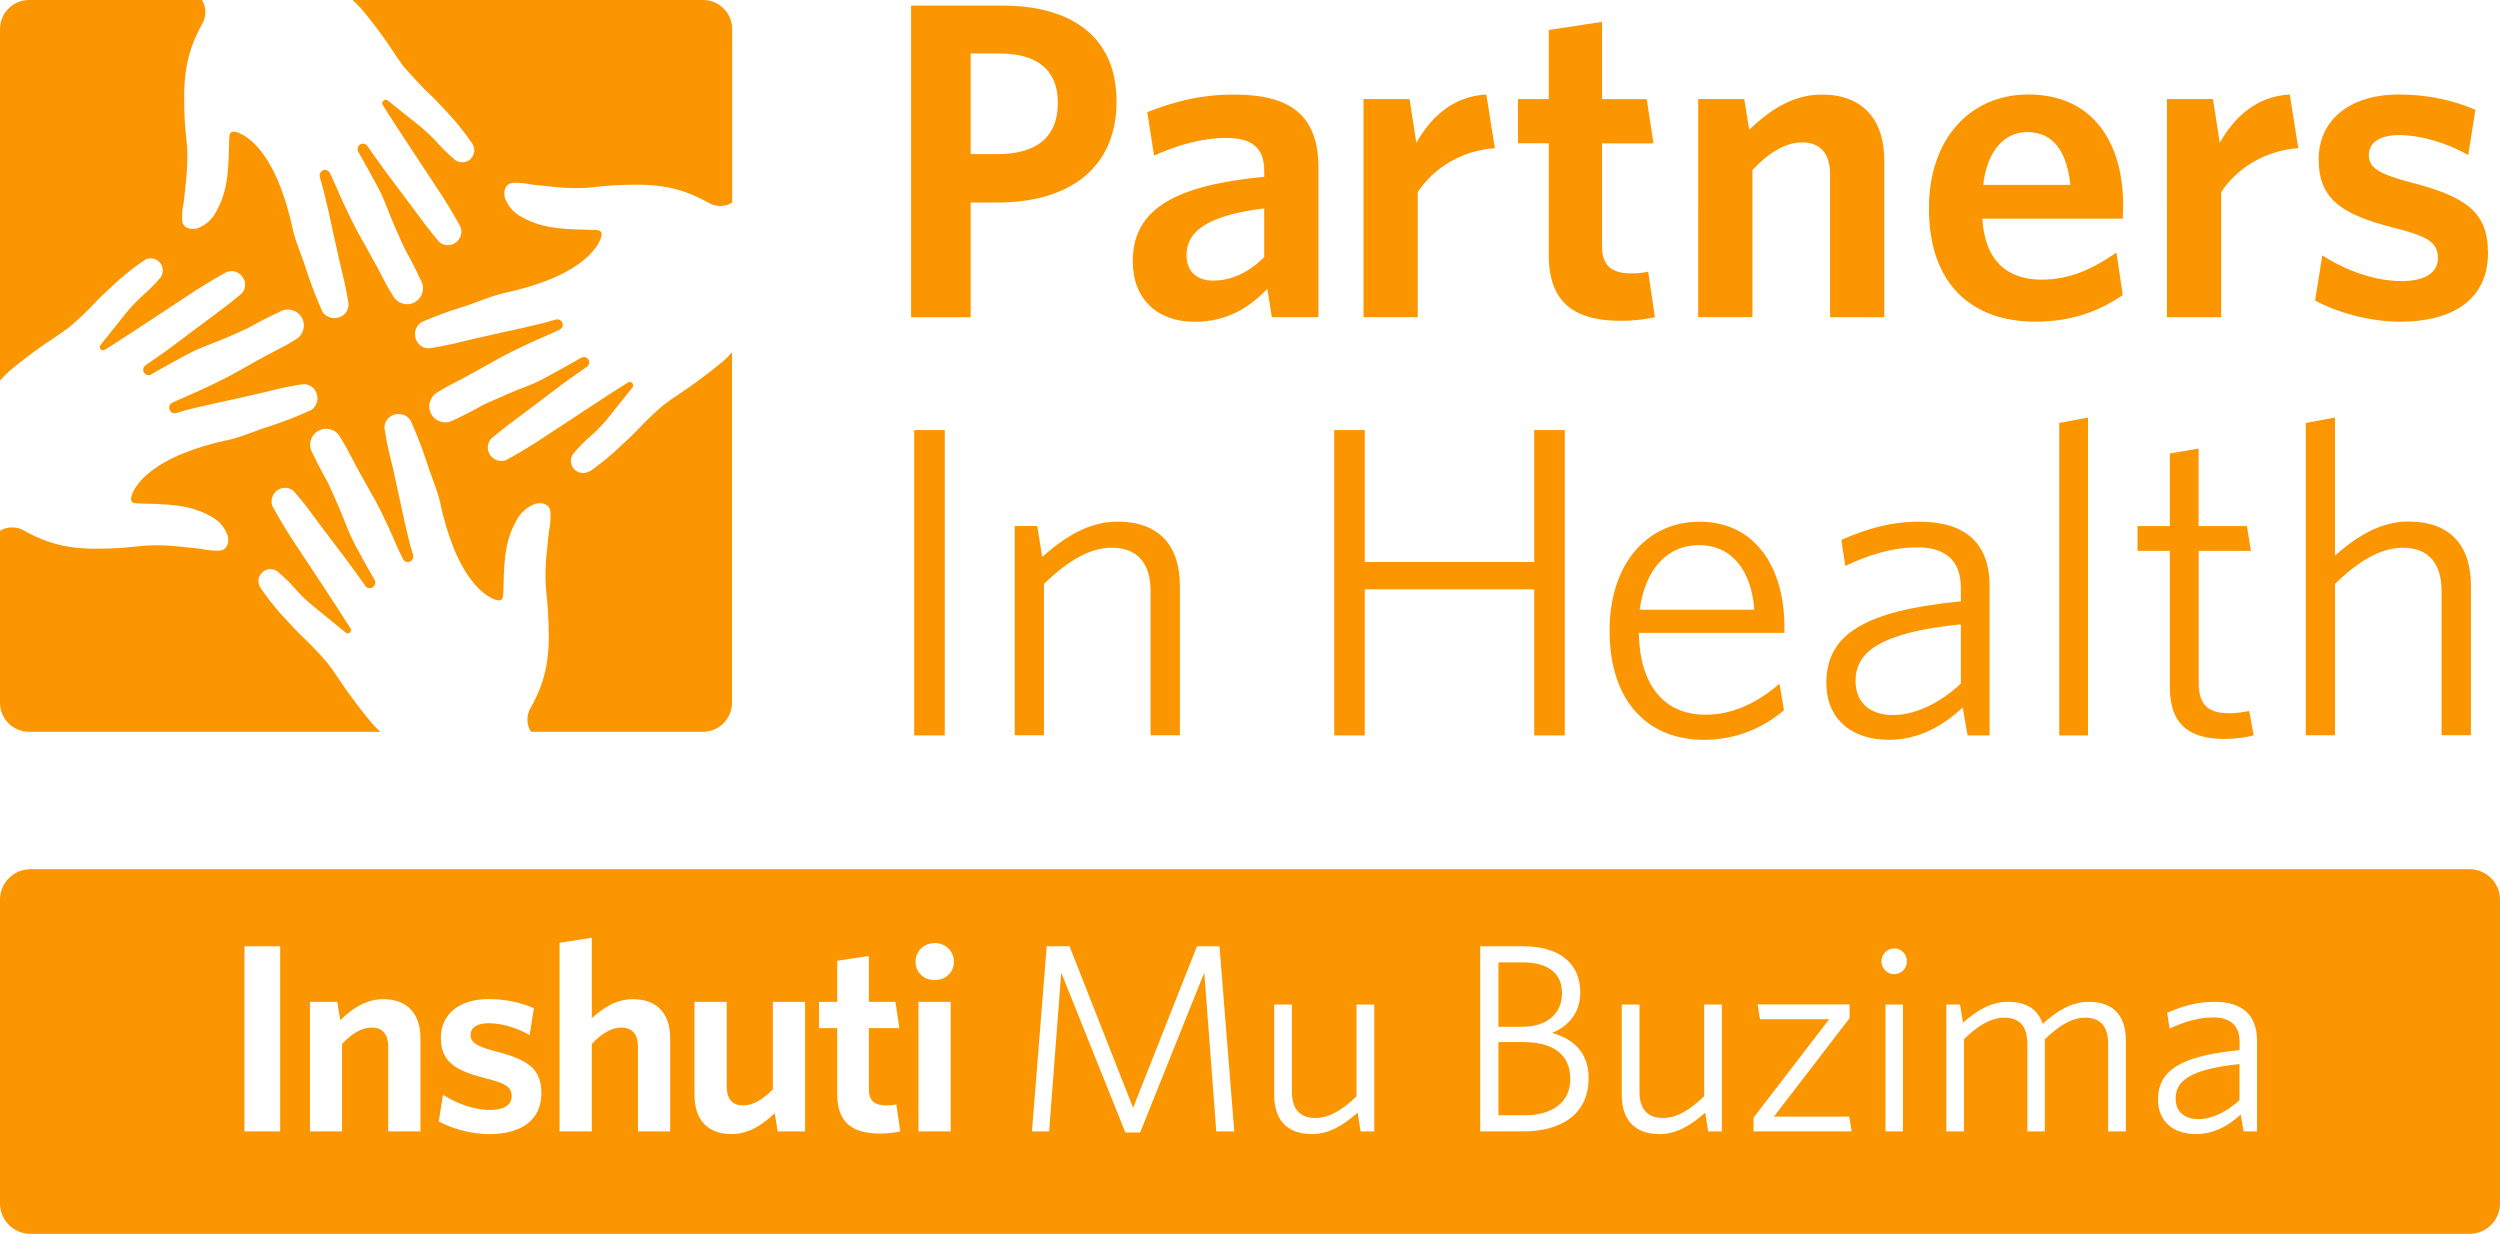 <?xml version="1.0" encoding="utf-8"?>
<!-- Generator: Adobe Illustrator 27.6.1, SVG Export Plug-In . SVG Version: 6.00 Build 0)  -->
<svg version="1.1" id="Layer_1" xmlns="http://www.w3.org/2000/svg" xmlns:xlink="http://www.w3.org/1999/xlink" x="0px" y="0px"
	 viewBox="0 0 280.71 138.54" style="enable-background:new 0 0 280.71 138.54;" xml:space="preserve">
<style type="text/css">
	.st0{fill:#FB9500;}
</style>
<path class="st0" d="M277.29,97.6H3.42C1.53,97.6,0,99.13,0,101.02v34.1c0,1.89,1.53,3.42,3.42,3.42h273.87
	c1.89,0,3.42-1.53,3.42-3.42v-34.1C280.71,99.13,279.18,97.6,277.29,97.6z M81.45,40.34c-1.14,1-3.2,2.53-3.95,3.06
	c-0.75,0.53-2.28,1.51-2.96,2.05c-0.67,0.55-2.1,1.88-2.81,2.66c-0.71,0.78-1.85,1.79-2.85,2.72c-0.85,0.76-1.74,1.46-2.67,2.11
	h-0.09c-0.66,0.36-1.48,0.13-1.85-0.53c-0.3-0.55-0.2-1.23,0.26-1.65c0.49-0.58,1.02-1.12,1.59-1.62c0.75-0.64,1.44-1.34,2.07-2.1
	l2.84-3.56c0.09-0.12,0.09-0.29,0-0.41c-0.1-0.18-0.32-0.24-0.5-0.14c0,0,0,0,0,0c-1.55,0.94-8.85,5.78-10.19,6.65
	c-0.91,0.6-3.42,2.09-3.64,2.13c-0.78,0.21-1.59-0.22-1.85-0.99c-0.21-0.58-0.02-1.23,0.47-1.61c1.38-1.14,2.21-1.76,3.14-2.44
	s3.25-2.45,4.38-3.31c1.13-0.86,2.1-1.48,3.07-2.18c0.27-0.2,0.33-0.57,0.14-0.84c-0.2-0.27-0.57-0.33-0.84-0.14
	c-0.66,0.39-4.03,2.28-4.95,2.71c-0.92,0.42-1.93,0.75-3.33,1.36s-2.56,1.14-2.56,1.14s-2.03,1.14-3.49,1.78
	c-0.87,0.49-1.97,0.18-2.45-0.68s-0.18-1.97,0.68-2.45c0.38-0.27,1.69-0.97,2.02-1.14c1.29-0.62,4.14-2.28,5.34-2.92
	c1.2-0.64,3.42-1.69,4.2-2.01c0.78-0.32,2.21-1,2.21-1c0.29-0.17,0.39-0.54,0.23-0.83c-0.15-0.25-0.45-0.36-0.73-0.27
	c-1.2,0.35-2.4,0.65-3.85,0.97c-1.45,0.32-4.45,0.97-5.65,1.26c-1.2,0.29-2.51,0.65-4.42,0.95c-0.64,0.15-1.31-0.14-1.64-0.71
	c-0.43-0.73-0.23-1.68,0.47-2.17c1.47-0.65,2.98-1.21,4.51-1.68c1.62-0.49,3.13-1.22,4.77-1.6c1.88-0.39,3.73-0.95,5.51-1.68
	c4.57-1.97,5.29-4.22,5.41-4.57c0.24-0.78-0.23-0.82-0.75-0.84c-2.82-0.09-5.62,0-8.12-1.44c-0.9-0.45-1.59-1.22-1.93-2.17
	c-0.17-0.72,0-1.53,0.83-1.68c0.73-0.03,1.47,0.03,2.18,0.19l1.83,0.19c1.14,0.15,2.28,0.22,3.42,0.21c1.24,0,2.43-0.22,3.68-0.29
	c4.34-0.25,7.23-0.14,10.9,1.92c0.82,0.5,1.86,0.5,2.68,0V3.26c0-1.8-1.46-3.26-3.26-3.26v0H39.58c0.29,0.25,0.56,0.52,0.82,0.8
	c1.02,1.14,2.55,3.2,3.06,3.95c0.51,0.75,1.51,2.34,2.07,2.96s1.87,2.1,2.66,2.81s1.79,1.85,2.72,2.85c0.75,0.87,1.45,1.78,2.1,2.73
	l0.07,0.09c0.37,0.65,0.15,1.48-0.5,1.86c-0.55,0.31-1.25,0.2-1.68-0.27c-0.57-0.48-1.11-1-1.61-1.55
	c-0.68-0.77-1.42-1.47-2.21-2.12l-3.56-2.84c-0.12-0.09-0.29-0.09-0.41,0c-0.18,0.1-0.24,0.32-0.14,0.5c0,0,0,0,0,0
	c0.92,1.55,5.78,8.84,6.65,10.18c0.59,0.91,2.09,3.42,2.13,3.65c0.22,0.78-0.22,1.6-0.99,1.85c-0.58,0.21-1.23,0.02-1.61-0.47
	c-1.14-1.39-1.76-2.21-2.43-3.14l-3.33-4.45c-0.86-1.14-1.48-2.1-2.19-3.07c-0.23-0.24-0.61-0.26-0.86-0.03
	c-0.2,0.19-0.25,0.49-0.12,0.74c0.39,0.66,2.28,4.03,2.69,4.95c0.41,0.92,0.76,1.93,1.36,3.33s1.14,2.56,1.14,2.56
	s1.14,2.03,1.78,3.49c0.56,0.82,0.34,1.93-0.48,2.49c-0.82,0.56-1.93,0.34-2.49-0.48c-0.05-0.07-0.09-0.15-0.13-0.22
	c-0.42-0.65-0.8-1.32-1.14-2.01c-0.63-1.29-2.28-4.14-2.92-5.34c-0.64-1.2-1.69-3.42-2.01-4.2c-0.32-0.78-1-2.21-1-2.21
	c-0.16-0.29-0.53-0.4-0.82-0.23c0,0-0.01,0-0.01,0.01c-0.25,0.15-0.36,0.45-0.27,0.73c0.35,1.2,0.65,2.4,0.97,3.85
	s0.97,4.45,1.26,5.71c0.29,1.26,0.65,2.52,0.95,4.42c0.14,0.64-0.15,1.3-0.72,1.62c-0.73,0.43-1.67,0.23-2.16-0.47
	c-0.66-1.46-1.24-2.96-1.75-4.49c-0.48-1.63-1.21-3.12-1.59-4.77c-0.39-1.88-0.95-3.72-1.68-5.5c-1.97-4.57-4.22-5.3-4.62-5.42
	c-0.78-0.24-0.82,0.23-0.84,0.75c-0.1,2.81,0,5.62-1.45,8.12c-0.44,0.9-1.22,1.6-2.17,1.93c-0.71,0.16-1.52,0-1.67-0.83
	c-0.03-0.73,0.03-1.47,0.19-2.18c0.07-0.6,0.13-1.22,0.19-1.83c0.14-1.14,0.21-2.28,0.21-3.42c0-1.24-0.22-2.43-0.29-3.68
	C20.55,9.3,20.64,6.4,22.68,2.73c0.51-0.84,0.51-1.89,0-2.73H3.28C1.47-0.01,0.01,1.45,0,3.25c0,0,0,0.01,0,0.01v39.46
	c0.32-0.35,0.62-0.66,0.86-0.88C2,40.82,4.06,39.3,4.82,38.78c0.75-0.53,2.28-1.51,2.96-2.05s2.1-1.88,2.81-2.66
	c0.71-0.78,1.85-1.79,2.85-2.72c0.87-0.75,1.78-1.46,2.73-2.1c0.03-0.03,0.06-0.05,0.09-0.07c0.66-0.36,1.48-0.13,1.85,0.53
	c0.3,0.55,0.2,1.23-0.26,1.65c-0.49,0.57-1.02,1.11-1.59,1.61c-0.77,0.68-1.49,1.42-2.13,2.21l-2.84,3.56
	c-0.13,0.15-0.11,0.38,0.04,0.51c0.12,0.1,0.29,0.11,0.42,0.03c1.56-0.92,8.85-5.78,10.19-6.65c0.91-0.59,3.42-2.09,3.64-2.13
	c0.79-0.22,1.6,0.22,1.86,0.99c0.21,0.58,0.02,1.24-0.48,1.61c-1.38,1.14-2.2,1.76-3.13,2.44s-3.29,2.45-4.43,3.31
	c-1.14,0.86-2.11,1.48-3.07,2.18c-0.27,0.2-0.33,0.57-0.14,0.84c0.2,0.27,0.57,0.33,0.84,0.14l0,0c0.65-0.39,4.03-2.28,4.94-2.69
	c0.91-0.41,1.93-0.76,3.34-1.36c1.42-0.59,2.56-1.14,2.56-1.14s2.02-1.14,3.48-1.78c0.83-0.54,1.94-0.3,2.48,0.54
	c0.54,0.83,0.3,1.94-0.54,2.48c-0.04,0.03-0.09,0.05-0.14,0.08c-0.65,0.42-1.33,0.8-2.02,1.14c-1.28,0.62-4.13,2.28-5.33,2.92
	c-1.2,0.64-3.42,1.68-4.2,2.01c-0.78,0.33-2.23,1-2.23,1c-0.32,0.14-0.46,0.51-0.32,0.82c0.14,0.32,0.51,0.46,0.82,0.32
	c1.2-0.37,2.4-0.65,3.85-0.97c1.45-0.32,4.46-0.97,5.65-1.26c1.19-0.29,2.52-0.66,4.43-0.95c0.63-0.14,1.28,0.15,1.61,0.71
	c0.45,0.73,0.24,1.69-0.47,2.17c-1.46,0.66-2.95,1.24-4.47,1.75c-1.63,0.48-3.13,1.21-4.78,1.59c-1.88,0.38-3.72,0.94-5.5,1.67
	c-4.57,1.99-5.3,4.23-5.42,4.63c-0.23,0.78,0.23,0.82,0.76,0.84c2.81,0.09,5.6,0,8.12,1.44c0.9,0.45,1.59,1.23,1.92,2.18
	c0.17,0.71,0,1.52-0.83,1.67c-0.73,0.03-1.46-0.03-2.17-0.19c-0.62-0.08-1.22-0.14-1.84-0.19c-1.14-0.15-2.28-0.22-3.42-0.21
	c-1.24,0-2.43,0.21-3.68,0.29C9.3,61.77,6.42,61.65,2.73,59.6c-0.84-0.51-1.89-0.51-2.73,0v19.29c-0.01,1.8,1.45,3.27,3.25,3.28
	c0,0,0.01,0,0.01,0h39.46c-0.29-0.25-0.56-0.52-0.82-0.81c-1.02-1.14-2.53-3.2-3.06-3.95c-0.53-0.75-1.52-2.28-2.07-2.96
	c-0.55-0.67-1.87-2.09-2.65-2.81c-0.78-0.72-1.8-1.85-2.72-2.85c-0.76-0.87-1.46-1.78-2.11-2.73c-0.02-0.03-0.04-0.06-0.06-0.09
	c-0.4-0.63-0.21-1.46,0.42-1.86c0.57-0.36,1.31-0.24,1.75,0.27c0.58,0.49,1.12,1.02,1.62,1.59c0.67,0.78,1.41,1.49,2.21,2.13
	l3.56,2.91c0.14,0.14,0.38,0.14,0.52-0.01c0.12-0.13,0.14-0.33,0.03-0.47c-0.94-1.54-5.78-8.84-6.67-10.18
	c-0.59-0.91-2.08-3.42-2.13-3.64c-0.21-0.79,0.23-1.6,1-1.86c0.58-0.2,1.23-0.01,1.6,0.48c1.2,1.38,1.77,2.21,2.44,3.13
	c0.67,0.91,2.47,3.25,3.31,4.38c0.84,1.13,1.5,2.05,2.18,3.02c0.23,0.24,0.62,0.24,0.86,0.01c0,0,0.01-0.01,0.01-0.01
	c0.21-0.2,0.26-0.51,0.11-0.76c-0.4-0.65-2.28-4.03-2.69-4.95c-0.41-0.92-0.76-1.92-1.37-3.33s-1.14-2.56-1.14-2.56
	s-1.14-2.03-1.78-3.42c-0.5-0.86-0.21-1.96,0.65-2.45c0.86-0.5,1.96-0.21,2.45,0.65c0.41,0.65,0.79,1.32,1.14,2.01
	c0.63,1.29,2.28,4.14,2.93,5.33c0.65,1.19,1.68,3.42,2,4.21c0.32,0.79,1.02,2.21,1.02,2.21c0.16,0.29,0.52,0.39,0.81,0.24
	c0.01,0,0.01-0.01,0.02-0.01c0.25-0.14,0.37-0.44,0.29-0.72c-0.37-1.14-0.65-2.4-0.98-3.85c-0.33-1.45-0.96-4.46-1.24-5.71
	c-0.29-1.24-0.66-2.51-0.95-4.42c-0.15-0.64,0.14-1.3,0.71-1.62c0.74-0.44,1.69-0.23,2.17,0.48c0.66,1.46,1.24,2.95,1.75,4.47
	c0.48,1.63,1.21,3.13,1.58,4.78c0.39,1.88,0.95,3.72,1.68,5.5c1.99,4.57,4.22,5.3,4.57,5.41c0.79,0.24,0.82-0.22,0.84-0.75
	c0.1-2.81,0-5.6,1.45-8.1c0.44-0.9,1.22-1.6,2.17-1.94c0.72-0.16,1.53,0,1.67,0.84c0.05,0.73,0,1.47-0.15,2.19
	c-0.08,0.6-0.14,1.22-0.19,1.84c-0.15,1.14-0.22,2.28-0.21,3.42c0,1.24,0.21,2.43,0.27,3.68c0.26,4.34,0.15,7.23-1.91,10.91
	c-0.52,0.84-0.52,1.89,0,2.73h19.33c1.8-0.01,3.25-1.47,3.25-3.26V39.55C81.96,39.83,81.71,40.09,81.45,40.34z M27.45,127.04v-20.79
	h4.01v20.79H27.45z M43.59,127.04v-9.52c0-1.26-0.54-2.14-1.87-2.14c-1.14,0-2.26,0.72-3.31,1.84v9.82H34.8v-14.55h3.07l0.33,2.05
	c1.36-1.3,2.89-2.35,4.85-2.35c2.71,0,4.16,1.66,4.16,4.37v10.48H43.59z M54.92,127.34c-2.11,0-4.28-0.66-5.66-1.42l0.48-3.01
	c1.57,1.02,3.49,1.72,5.3,1.72c1.57,0,2.41-0.57,2.41-1.54c0-1.02-0.63-1.45-2.95-2.02c-3.52-0.9-5-1.93-5-4.58
	c0-2.53,1.99-4.31,5.36-4.31c1.9,0,3.65,0.39,5.09,1.02l-0.48,3.01c-1.45-0.81-3.16-1.32-4.61-1.32c-1.36,0-2.02,0.54-2.02,1.32
	c0,0.78,0.54,1.24,2.71,1.81c3.77,0.96,5.24,1.99,5.24,4.73C60.79,125.62,58.74,127.34,54.92,127.34z M71.63,127.04v-9.52
	c0-1.26-0.54-2.14-1.87-2.14c-1.14,0-2.26,0.72-3.31,1.84v9.82h-3.62v-21.18l3.62-0.57v9.04c1.21-1.11,2.71-2.14,4.64-2.14
	c2.71,0,4.16,1.66,4.16,4.37v10.48H71.63z M87.32,127.04l-0.33-2.05c-1.36,1.3-2.92,2.35-4.85,2.35c-2.74,0-4.16-1.66-4.16-4.4
	v-10.45h3.62v9.52c0,1.27,0.54,2.11,1.84,2.11c1.14,0,2.29-0.72,3.34-1.81v-9.82h3.62v14.55H87.32z M98.8,127.28
	c-2.86,0-4.79-1.05-4.79-4.37v-7.47h-2.05v-2.95h2.05v-4.61l3.55-0.54v5.15h2.98l0.45,2.95h-3.43v6.87c0,1.18,0.54,1.81,1.93,1.81
	c0.42,0,0.81-0.03,1.15-0.12l0.45,3.04C100.52,127.16,99.85,127.28,98.8,127.28z M104.97,110.05c-1.21,0-2.17-0.84-2.17-2.05
	c0-1.23,0.96-2.11,2.17-2.11c1.17,0,2.14,0.87,2.14,2.11C107.11,109.2,106.15,110.05,104.97,110.05z M103.13,127.04v-14.55h3.62
	v14.55H103.13z M136.57,127.04l-1.35-17.83l-7.2,17.95h-1.66l-7.2-17.95l-1.36,17.83h-1.93l1.66-20.79h2.56l7.14,18.14l7.17-18.14
	h2.53l1.66,20.79H136.57z M152.77,127.04l-0.33-2.11c-1.57,1.39-3.19,2.41-5.12,2.41c-2.86,0-4.25-1.66-4.25-4.37v-10.18h1.99v9.82
	c0,1.84,0.84,2.92,2.65,2.92c1.51,0,3.04-0.9,4.61-2.44v-10.3h1.99v14.25H152.77z M170.99,127.04h-4.79v-20.79h4.82
	c4.28,0,6.42,2.08,6.42,5.18c0,2.23-1.26,3.77-3.16,4.55c2.47,0.69,4.1,2.29,4.1,5.06C178.37,125.02,175.45,127.04,170.99,127.04z
	 M170.96,108.06h-2.71v7.23h2.65c2.95,0,4.49-1.6,4.49-3.77C175.39,109.36,173.94,108.06,170.96,108.06z M171.05,117.01h-2.8v8.22
	h2.92c3.16,0,5.15-1.48,5.15-4.07C176.32,118.33,174.3,117.01,171.05,117.01z M191.8,127.04l-0.33-2.11
	c-1.57,1.39-3.19,2.41-5.12,2.41c-2.86,0-4.25-1.66-4.25-4.37v-10.18h1.99v9.82c0,1.84,0.84,2.92,2.65,2.92
	c1.51,0,3.04-0.9,4.61-2.44v-10.3h1.99v14.25H191.8z M196.89,127.04v-1.54l8.5-11.06h-7.77l-0.27-1.66h10.33v1.54l-8.5,11.06h8.46
	l0.27,1.66H196.89z M212.7,109.39c-0.78,0-1.45-0.66-1.45-1.45c0-0.78,0.66-1.45,1.45-1.45c0.78,0,1.42,0.66,1.42,1.45
	C214.12,108.72,213.48,109.39,212.7,109.39z M211.71,127.04v-14.25h1.96v14.25H211.71z M236.71,127.04v-9.82
	c0-1.84-0.75-2.95-2.59-2.95c-1.48,0-2.95,0.9-4.52,2.44v10.33h-1.96v-9.82c0-1.84-0.75-2.95-2.59-2.95c-1.48,0-2.98,0.9-4.52,2.41
	v10.36h-1.99v-14.25h1.54l0.33,2.05c1.54-1.36,3.13-2.35,5.03-2.35c2.2,0,3.4,0.9,3.92,2.47c1.57-1.42,3.22-2.47,5.18-2.47
	c2.83,0,4.16,1.63,4.16,4.34v10.21H236.71z M251.92,127.04l-0.33-1.9c-1.32,1.24-2.98,2.2-5.03,2.2c-2.47,0-4.25-1.36-4.25-3.89
	c0-3.34,2.71-4.91,9.16-5.54v-0.93c0-1.93-1.15-2.74-2.95-2.74c-1.69,0-3.34,0.51-4.91,1.26l-0.27-1.78
	c1.66-0.72,3.28-1.23,5.3-1.23c3.16,0,4.79,1.48,4.79,4.4v10.15H251.92z M251.46,119.48c-5.6,0.57-7.17,1.93-7.17,3.86
	c0,1.54,1.05,2.32,2.56,2.32c1.54,0,3.22-0.84,4.61-2.14V119.48z M111.98,22.74h-2.99v12.88h-6.69V0.63h10.24
	c8.01,0,12.83,3.7,12.83,10.75C125.37,18.93,119.99,22.74,111.98,22.74z M112.18,6h-3.19v11.31h2.94c4.31,0,6.85-1.77,6.85-5.78
	C118.78,7.88,116.49,6,112.18,6z M142.81,35.62l-0.51-3.19c-1.98,2.08-4.51,3.7-8.16,3.7c-4.16,0-6.95-2.53-6.95-6.8
	c0-5.93,4.87-8.52,14.76-9.48v-0.71c0-2.64-1.52-3.65-4.21-3.65c-2.84,0-5.53,0.81-8.16,1.98l-0.76-4.87
	c2.84-1.12,5.83-1.98,9.74-1.98c6.34,0,9.48,2.33,9.48,8.22v16.78H142.81z M141.95,23.4c-7.05,0.86-8.72,2.94-8.72,5.27
	c0,1.77,1.11,2.84,2.99,2.84c2.08,0,4.06-0.96,5.73-2.64V23.4z M159.19,21.57v14.05h-6.09V11.12h5.17l0.76,4.92
	c1.62-2.84,4.06-5.22,7.86-5.43l0.96,6.03C164.06,16.9,160.92,18.93,159.19,21.57z M181.96,36.02c-4.82,0-8.06-1.77-8.06-7.35V16.09
	h-3.45v-4.97h3.45V3.37l5.98-0.91v8.67h5.02l0.76,4.97h-5.78v11.56c0,1.98,0.91,3.04,3.25,3.04c0.71,0,1.37-0.05,1.93-0.2l0.76,5.12
	C184.85,35.82,183.73,36.02,181.96,36.02z M205.49,35.62V19.59c0-2.13-0.91-3.6-3.14-3.6c-1.93,0-3.8,1.22-5.58,3.09v16.53h-6.09
	V11.12h5.17l0.56,3.45c2.28-2.18,4.87-3.95,8.16-3.95c4.56,0,7,2.79,7,7.35v17.65H205.49z M228.56,36.12
	c-6.85,0-11.97-3.9-11.97-12.73c0-7.96,4.77-12.78,11.16-12.78c7.35,0,10.65,5.53,10.65,12.47c0,0.51-0.05,1.12-0.05,1.47h-15.77
	c0.3,4.82,2.89,6.85,6.64,6.85c3.14,0,5.73-1.17,8.42-3.04l0.71,4.77C235.71,34.96,232.52,36.12,228.56,36.12z M222.68,20.76h9.79
	c-0.41-3.8-1.93-5.93-4.87-5.93C225.16,14.83,223.14,16.8,222.68,20.76z M249.4,21.57v14.05h-6.09V11.12h5.17l0.76,4.92
	c1.62-2.84,4.06-5.22,7.86-5.43l0.96,6.03C254.27,16.9,251.13,18.93,249.4,21.57z M269.48,36.12c-3.55,0-7.2-1.11-9.53-2.38
	l0.81-5.07c2.64,1.72,5.88,2.89,8.92,2.89c2.64,0,4.06-0.96,4.06-2.59c0-1.72-1.07-2.43-4.97-3.4c-5.93-1.52-8.42-3.25-8.42-7.71
	c0-4.26,3.35-7.25,9.03-7.25c3.19,0,6.14,0.66,8.57,1.72l-0.81,5.07c-2.43-1.37-5.33-2.23-7.76-2.23c-2.28,0-3.4,0.91-3.4,2.23
	c0,1.32,0.91,2.08,4.56,3.04c6.34,1.62,8.82,3.35,8.82,7.96C279.37,33.23,275.93,36.12,269.48,36.12z M102.65,82.57V48.29h3.43
	v34.28H102.65z M129.19,82.57v-16.2c0-3.03-1.39-4.87-4.37-4.87c-2.48,0-5.02,1.54-7.6,4.07v16.99h-3.28v-23.5h2.53l0.55,3.48
	c2.58-2.29,5.27-3.97,8.45-3.97c4.67,0,7.01,2.68,7.01,7.2v16.79H129.19z M172.27,82.57v-16.4h-19.03v16.4h-3.43V48.29h3.43v14.81
	h19.03V48.29h3.43v34.28H172.27z M191.31,83.07c-6.16,0-10.58-4.17-10.58-12.27c0-7.55,4.27-12.22,10.09-12.22
	c6.36,0,9.54,5.27,9.54,11.78v0.7h-16.35c0.1,5.81,2.78,9.19,7.5,9.19c3.13,0,5.86-1.39,8.3-3.48l0.5,2.98
	C197.97,81.73,194.94,83.07,191.31,83.07z M184.11,68.46h12.87c-0.3-4.22-2.39-7.25-6.21-7.25
	C187.34,61.2,184.75,63.74,184.11,68.46z M220.93,82.57l-0.55-3.13c-2.19,2.04-4.92,3.63-8.3,3.63c-4.07,0-7.01-2.24-7.01-6.41
	c0-5.52,4.47-8.1,15.1-9.14v-1.54c0-3.18-1.89-4.52-4.87-4.52c-2.78,0-5.51,0.84-8.1,2.09l-0.45-2.93c2.73-1.19,5.42-2.04,8.75-2.04
	c5.22,0,7.9,2.43,7.9,7.25v16.74H220.93z M220.18,70.1c-9.24,0.94-11.83,3.18-11.83,6.36c0,2.53,1.74,3.83,4.22,3.83
	c2.53,0,5.32-1.39,7.6-3.53V70.1z M231.22,82.57V47.49l3.23-0.6v35.68H231.22z M249.75,82.97c-3.68,0-6.11-1.44-6.11-5.76V61.85
	h-3.63v-2.78h3.63v-8.15l3.23-0.55v8.7h5.42l0.45,2.78h-5.86v14.81c0,2.39,0.94,3.43,3.48,3.43c0.75,0,1.64-0.15,2.19-0.25l0.5,2.73
	C252.34,82.77,251.14,82.97,249.75,82.97z M274.15,82.57v-16.2c0-3.03-1.39-4.87-4.37-4.87c-2.48,0-5.02,1.54-7.6,4.07v16.99h-3.28
	V47.49l3.28-0.6v15.5c2.43-2.14,5.07-3.83,8.25-3.83c4.67,0,7.01,2.68,7.01,7.15v16.84H274.15z"/>
</svg>
